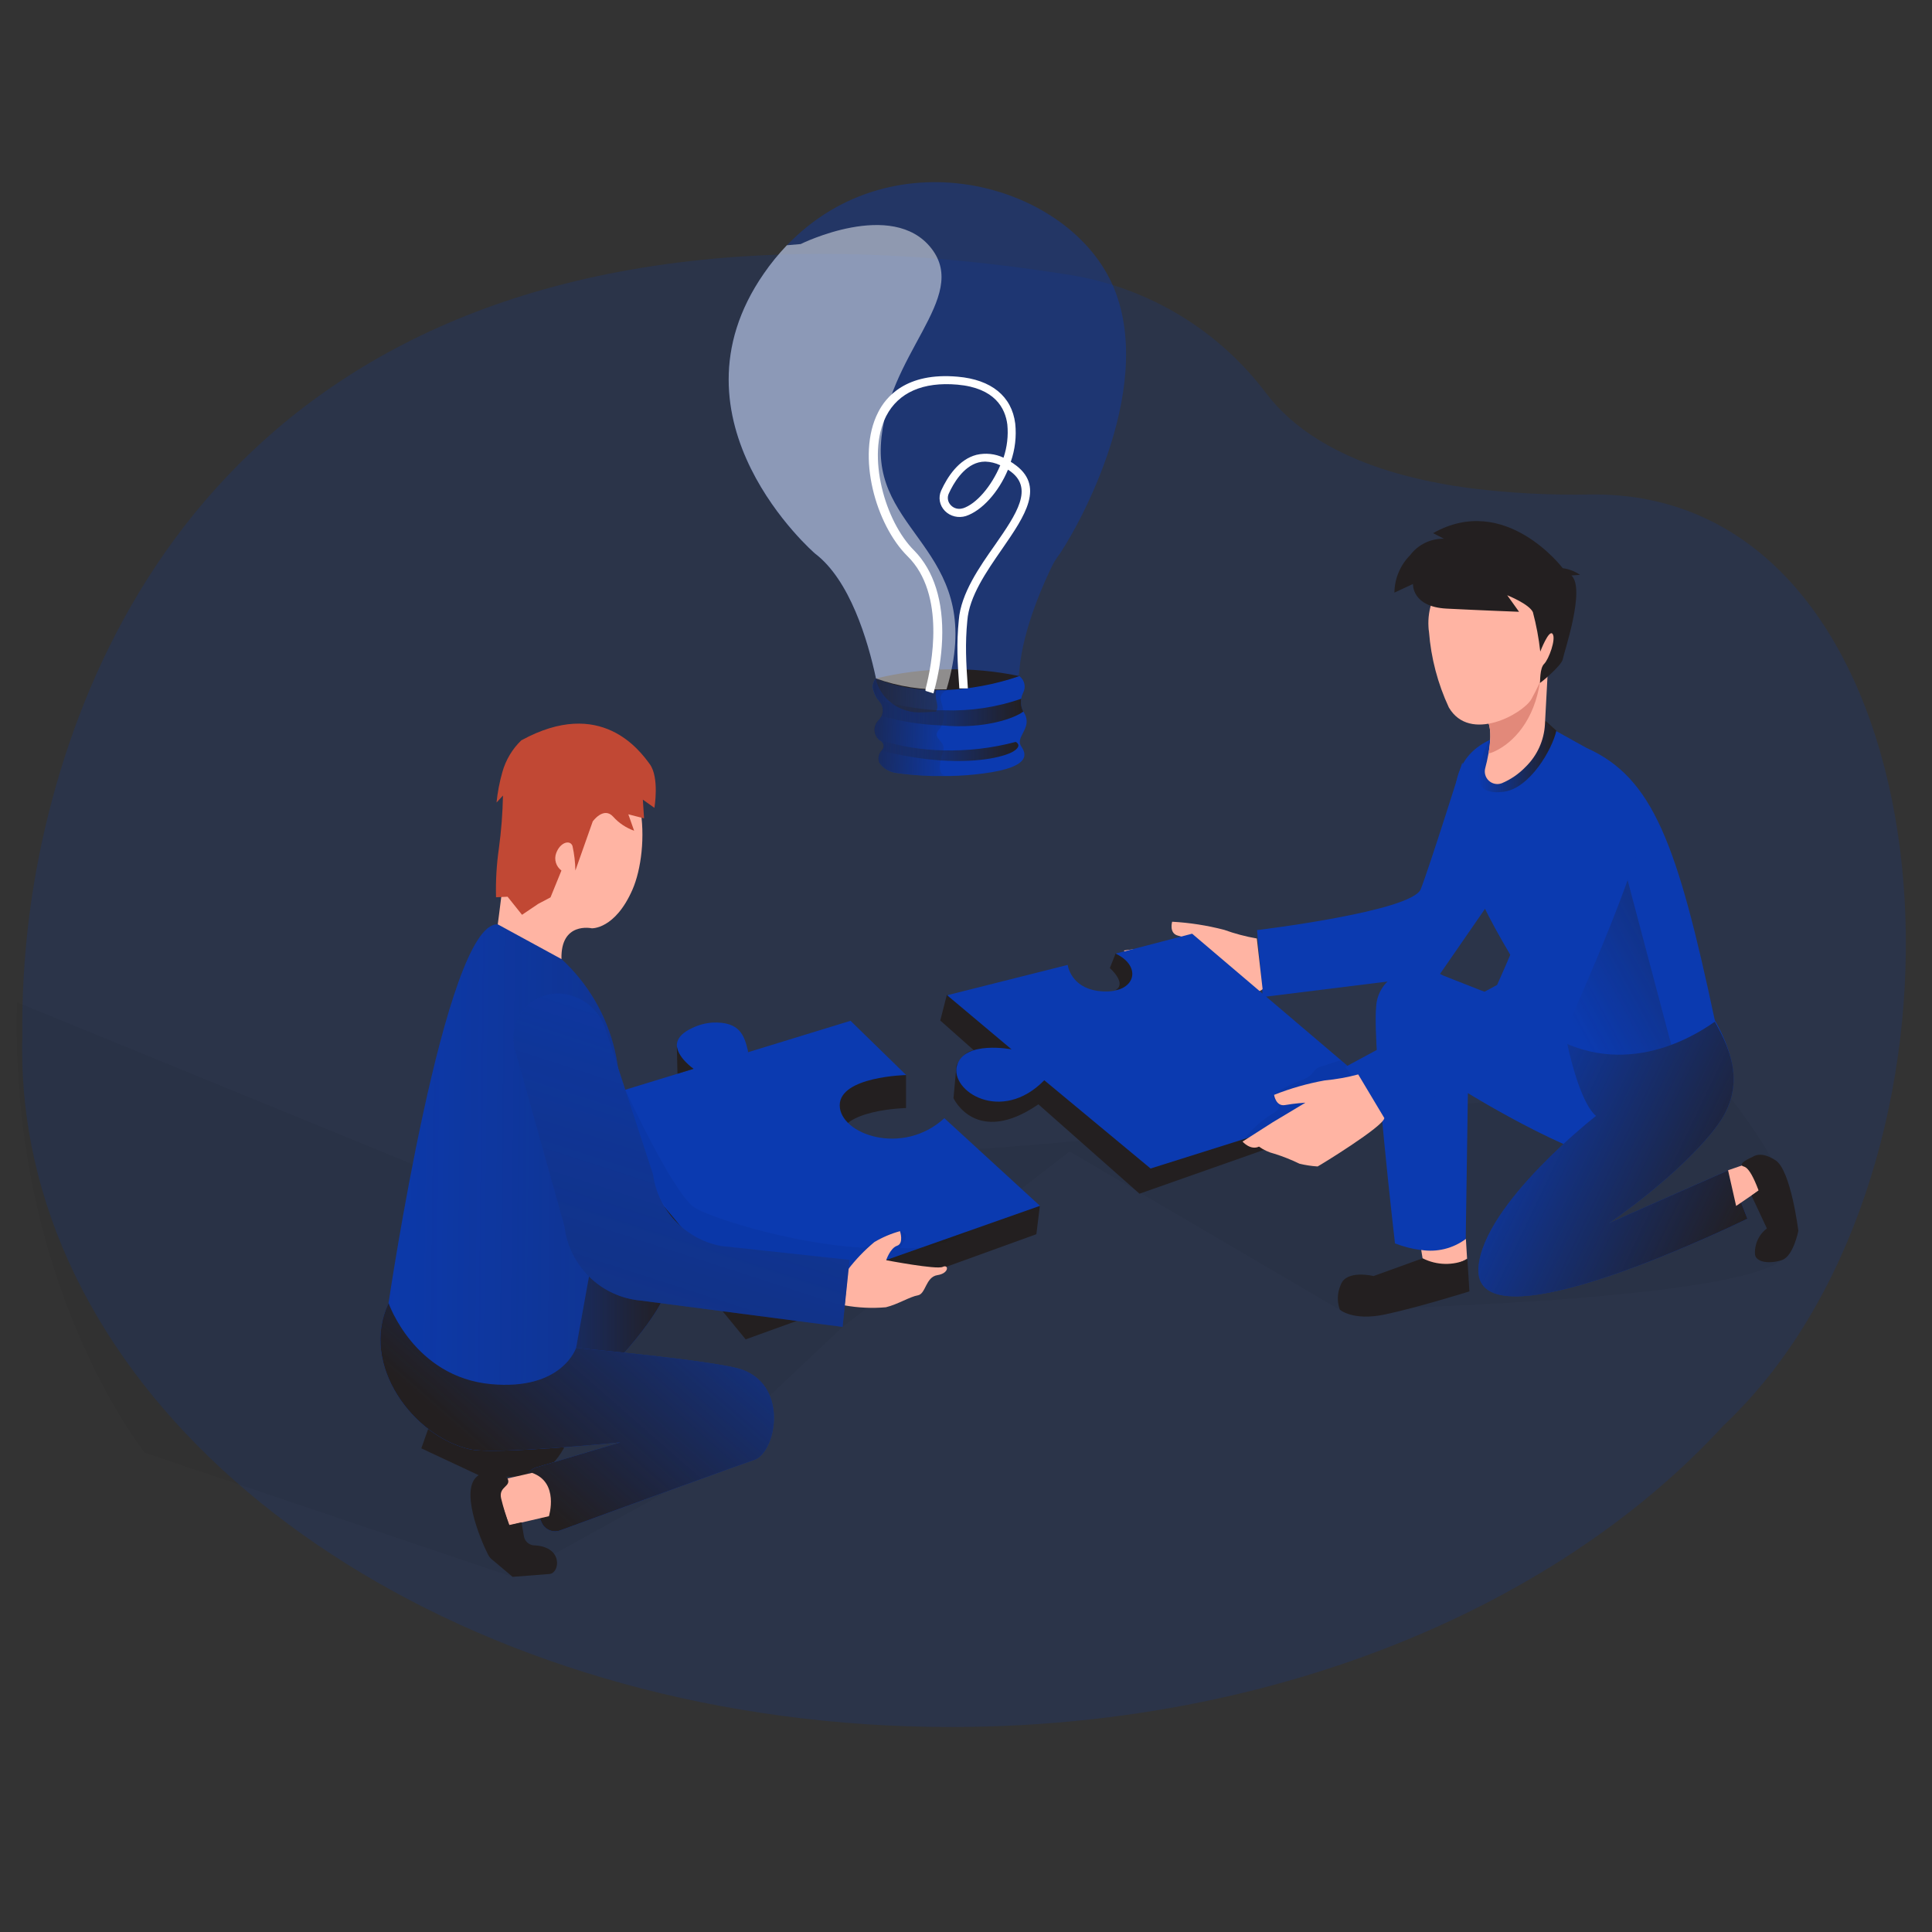 <svg width="350" height="350" viewBox="0 0 350 350" fill="none" xmlns="http://www.w3.org/2000/svg">
<rect x="0" y="0" width="350" height="350" fill="#333333" stroke="none"/>
<path opacity="0.18" d="M4.007 190.086C4.007 196.778 4.742 203.442 6.212 209.973C19.232 268.325 88.63 312.866 172.259 312.866C206.762 312.866 238.843 305.285 265.534 292.286C283.951 283.319 299.813 271.769 312.14 258.343C317.383 253.373 321.989 247.773 325.874 241.683C361.252 186.761 347.98 88.768 288.109 89.58C280.969 89.72 273.822 89.356 266.731 88.488C249.91 86.318 239.704 81.229 233.523 75.713C232.004 74.362 230.625 72.871 229.393 71.254C220.79 59.823 208.113 52.151 193.994 49.834C69.107 29.828 23.635 92.086 9.537 144.544C5.708 158.691 3.86 173.3 4.049 187.951C4.014 188.658 4 189.372 4 190.079L4.007 190.086Z" fill="#0B3AB0"/>
<path opacity="0.05" d="M92.876 285.663L26.243 263.165C26.243 263.165 1.722 232.743 3.087 181.587L102.249 222.18C102.249 222.18 145.369 209.79 171.052 208.551C196.742 207.312 310.618 195.356 310.618 195.356C310.618 195.356 332.598 220.549 322.819 228.256C313.047 235.963 242.69 237.258 242.69 237.258L193.767 208.586L152.642 240.38L121.247 269.969L92.876 285.67V285.663Z" fill="#000405"/>
<path d="M202.111 172.711L201.061 175.371C201.061 175.371 204.204 178.15 202.111 179.34C202.111 179.34 213.003 178.668 202.111 172.711Z" fill="#231F20"/>
<path d="M171.528 180.229L170.338 184.877L176.428 190.274C176.428 190.274 174.685 190.274 173.285 192.997L172.732 198.947C172.732 198.947 176.827 207.802 188.118 200.06L206.43 216.251L247.051 201.943L247.919 196.406L171.521 180.229H171.528Z" fill="#231F20"/>
<path d="M281.659 184.667L261.45 176.729C258.916 175.308 255.857 175.224 253.246 176.491C250.929 177.59 249.403 179.879 249.298 182.448C248.605 190.085 252.714 225.253 252.714 225.253C254.233 225.841 255.808 226.247 257.425 226.464C260.288 227.031 263.256 226.31 265.531 224.483L265.923 198.03C265.923 198.03 288.701 212.1 296.828 210.931C305.921 209.622 320.551 202.16 310.667 184.856C300.783 167.552 281.659 184.681 281.659 184.681V184.667Z" fill="#0B3AB0"/>
<path d="M264.915 138.138C264.915 138.138 258.979 157.031 257.383 161.077C255.787 165.123 227.724 168.497 227.724 168.497L228.774 180.621L260.722 176.652L270.326 162.757L264.915 138.131V138.138Z" fill="#0B3AB0"/>
<path d="M280.896 131.873L287.399 135.485C299.481 140.882 303.87 152.887 310.674 184.933C310.674 184.933 304.962 197.708 283.927 189.119C283.927 189.119 269.654 168.259 267.295 160.447C264.943 152.628 259.014 139.174 269.913 134.029C280.812 128.884 280.896 131.873 280.896 131.873Z" fill="#0B3AB0"/>
<path d="M294.84 159.383L302.764 189.28C302.764 189.28 294.679 194.208 283.871 189.105C273.063 183.995 276.892 178.92 273.406 172.711L283.99 166.957L294.84 159.39V159.383Z" fill="url(#paint0_linear_117_1963)"/>
<path d="M279.979 130.578C278.271 134.274 273.889 135.891 270.186 134.183C270.186 134.183 270.186 134.183 270.179 134.183L269.878 134.036C269.878 134.036 263.767 144.697 272.496 143.423C277.123 142.751 281.169 135.863 281.946 132.37L279.986 130.578H279.979Z" fill="url(#paint1_linear_117_1963)"/>
<path d="M280.371 122.031C280.371 122.15 280.091 127.407 279.881 131.201C279.727 134.134 278.467 136.899 276.36 138.943C275.142 140.21 273.672 141.218 272.048 141.897C271.25 142.191 270.354 142.016 269.724 141.442C269.094 140.861 268.842 139.979 269.066 139.153C269.276 138.362 269.486 137.452 269.654 136.5C269.997 134.519 270.179 132.384 269.619 130.872C269.605 130.816 269.584 130.76 269.563 130.704C269.248 129.927 269.563 129.073 270.298 128.212C271.313 127.008 273.091 125.79 274.869 124.761C276.654 123.753 278.488 122.843 280.371 122.038V122.031Z" fill="#FFB4A3"/>
<path d="M270.816 136.094C270.452 136.276 270.067 136.416 269.668 136.5C270.011 134.519 270.193 132.384 269.633 130.872L270.312 128.212L270.837 126.231L274.911 124.754L279.027 123.263C277.998 130.578 274.092 134.561 270.816 136.094Z" fill="#E2897A"/>
<path d="M269.773 101.192C263.326 101.577 258.412 107.107 258.783 113.554C258.783 113.855 258.832 114.149 258.874 114.45C259.238 119.196 260.463 123.844 262.472 128.163C266.287 134.673 275.912 129.311 277.438 126.637C278.964 123.963 284.718 111.832 282.303 108.388C280.707 106.043 276.017 100.961 269.773 101.206V101.192Z" fill="#FFB4A3"/>
<path d="M259.609 96.586L261.59 97.601C259.196 97.545 256.921 98.644 255.479 100.555C253.673 102.361 252.644 104.804 252.609 107.359L255.976 105.791C255.976 105.791 255.717 109.935 262.08 110.257C268.443 110.579 275.191 110.831 275.191 110.831L273.049 107.835C273.049 107.835 276.997 109.403 277.697 110.894C278.32 113.239 278.768 115.626 279.034 118.041C279.034 118.041 280.602 113.946 281.267 114.842C281.932 115.738 280.574 119.448 279.741 120.26C278.908 121.072 279.048 123.515 278.971 123.711C278.894 123.907 282.926 120.568 283.108 119.427C283.29 118.286 287.294 106.673 284.676 104.251L286.244 104.139C285.306 103.502 284.228 103.082 283.101 102.928C283.101 102.928 272.692 89.173 259.609 96.593V96.586Z" fill="#231F20"/>
<path d="M227.682 170.016C225.666 169.666 223.685 169.141 221.767 168.448C218.687 167.65 215.53 167.153 212.345 166.978C212.345 166.978 211.736 169.071 213.395 169.498C215.054 169.925 216.951 170.625 216.951 170.625L210.035 171.318L203.63 172.193C203.63 172.193 204.239 174.286 205.961 174.286C206.458 175.189 207.13 175.98 207.935 176.624C209.153 177.723 210.28 178.92 211.316 180.201C212.184 180.887 213.108 181.496 214.081 182.028C214.438 182.028 227.92 180.46 228.732 179.172L227.682 170.016Z" fill="#FFB4A3"/>
<path d="M283.934 189.119C283.934 189.119 286.027 199.535 289.128 202.16C289.128 202.16 268.786 218.036 267.834 229.523C266.511 245.399 316.568 220.78 316.568 220.78L313.103 212.009L291.396 221.634C291.396 221.634 304.605 212.709 311.185 203.777C316.344 196.693 313.537 190.169 310.66 185.108C310.611 184.94 298.151 195.237 283.92 189.126L283.934 189.119Z" fill="#0B3AB0"/>
<path d="M283.934 189.119C283.934 189.119 286.027 199.535 289.128 202.16C289.128 202.16 268.786 218.036 267.834 229.523C266.511 245.399 316.568 220.78 316.568 220.78L313.103 212.009L291.396 221.634C291.396 221.634 304.605 212.709 311.185 203.777C316.344 196.693 313.537 190.169 310.66 185.108C310.611 184.94 298.151 195.237 283.92 189.126L283.934 189.119Z" fill="url(#paint2_linear_117_1963)"/>
<path d="M313.054 212.002L316.813 210.707L318.668 215.635L314.517 218.47L313.054 212.002Z" fill="#FFB4A3"/>
<path d="M257.824 228.627L257.467 226.443C260.323 226.898 263.242 226.17 265.559 224.441L265.776 228.018C263.382 229.516 260.407 229.747 257.817 228.627H257.824Z" fill="#FFB4A3"/>
<path d="M257.733 227.955L248.836 231.168C248.836 231.168 243.894 229.957 242.9 232.736C242.249 234.164 242.186 235.788 242.725 237.258C242.725 237.258 245.056 239.351 250.873 238.133C256.69 236.915 266.196 233.947 266.196 233.947L265.839 228.13C263.249 229.306 260.267 229.243 257.733 227.955Z" fill="#231F20"/>
<path d="M317.52 209.58C317.52 209.58 315.287 210.497 315.539 211.085C315.791 211.673 316.589 210.371 318.584 215.656L317.303 216.594L320.089 222.544C318.605 223.664 317.793 225.47 317.94 227.325C318.22 228.774 320.789 228.97 322.84 228.263C324.891 227.556 325.787 222.985 325.787 222.985C325.787 222.985 324.443 212.03 321.671 210.21C318.906 208.383 317.513 209.587 317.513 209.587L317.52 209.58Z" fill="#231F20"/>
<path d="M250.439 198.45L208.439 211.687L189.182 195.699C181.419 203.63 172.081 197.68 173.362 193.053C174.643 188.426 183.253 190.099 183.253 190.099L171.584 180.299L193.417 174.804C193.55 175.574 194.467 179.305 199.766 179.599C205.695 179.942 207.039 175.112 202.118 172.753L215.964 169.148L250.439 198.457V198.45Z" fill="#0B3AB0"/>
<path opacity="0.05" d="M239.218 193.249C238.931 193.326 238.658 193.452 238.42 193.627C238.196 193.844 237.993 194.082 237.825 194.341C237.048 195.307 235.788 195.685 234.647 196.14C233.352 196.651 232.12 197.316 230.986 198.121C230.818 198.219 230.678 198.366 230.601 198.548C230.426 199.108 231.294 199.388 231.588 199.892C231.763 200.284 231.693 200.739 231.413 201.061C231.133 201.369 230.797 201.628 230.426 201.817C228.431 203.035 226.695 204.624 225.295 206.493C231.623 203.203 238.224 200.452 245.021 198.275C245.553 198.142 246.05 197.904 246.484 197.575C246.925 197.232 247.1 196.644 246.932 196.112C246.82 195.853 247.219 195.79 247.009 195.587C245.987 194.677 244.272 193.151 242.907 192.038C242.928 192.045 240.303 192.892 239.225 193.249H239.218Z" fill="#000405"/>
<path d="M295.022 141.141C292.712 138.425 288.645 138.096 285.929 140.399C285.005 141.183 284.319 142.212 283.955 143.367C283.577 144.578 283.178 146.027 282.786 147.812C280.693 157.458 271.215 178.43 271.215 178.43L243.691 193.298L251.223 202.944L283.458 187.068C283.458 187.068 297.731 155.533 297.479 149.52C297.563 146.538 296.702 143.612 295.022 141.148V141.141Z" fill="#0B3AB0"/>
<path d="M246.05 194.642C244.062 195.174 242.032 195.538 239.981 195.727C236.845 196.294 233.772 197.169 230.811 198.345C230.811 198.345 231.126 200.487 232.792 200.193C234.458 199.892 236.488 199.759 236.488 199.759L230.559 203.315L225.099 206.808C225.099 206.808 226.52 208.453 228.081 207.718C228.921 208.327 229.866 208.761 230.867 209.013C232.428 209.496 233.947 210.105 235.417 210.819C236.495 211.078 237.594 211.246 238.7 211.316C239.022 211.176 250.705 204.029 250.782 202.545L246.057 194.649L246.05 194.642Z" fill="#FFB4A3"/>
<path d="M77.595 258.79L76.328 262.381L86.709 267.239C86.709 267.239 96.355 268.45 99.323 265.909C101.122 264.32 102.438 262.262 103.117 259.959L77.595 258.79Z" fill="#231F20"/>
<path d="M104.825 225.113C104.825 225.113 117.061 224.896 120.638 229.341C124.215 233.786 111.356 246.939 111.356 246.939L81.69 249.032L104.825 225.113Z" fill="#0B3AB0"/>
<path d="M104.825 225.113C104.825 225.113 117.061 224.896 120.638 229.341C124.215 233.786 111.356 246.939 111.356 246.939L81.69 249.032L104.825 225.113Z" fill="url(#paint3_linear_117_1963)"/>
<path d="M104.384 244.188C104.384 244.188 130.088 246.505 134.554 248.157C143.003 251.335 140.49 263.2 136.647 264.467C133.462 265.538 109.221 274.407 101.472 277.249C100.135 277.732 98.658 277.088 98.105 275.779L95.445 269.444C94.871 268.079 95.515 266.504 96.88 265.93C96.964 265.895 97.055 265.86 97.146 265.832L112.392 261.296C112.392 261.296 89.754 263.578 85.183 262.563C75.061 260.344 65.072 247.387 70.392 236.075C75.705 224.763 104.377 244.188 104.377 244.188H104.384Z" fill="#0B3AB0"/>
<path d="M104.384 244.188C104.384 244.188 130.088 246.505 134.554 248.157C143.003 251.335 140.49 263.2 136.647 264.467C133.462 265.538 109.221 274.407 101.472 277.249C100.135 277.732 98.658 277.088 98.105 275.779L95.445 269.444C94.871 268.079 95.515 266.504 96.88 265.93C96.964 265.895 97.055 265.86 97.146 265.832L112.392 261.296C112.392 261.296 89.754 263.578 85.183 262.563C75.061 260.344 65.072 247.387 70.392 236.075C75.705 224.763 104.377 244.188 104.377 244.188H104.384Z" fill="url(#paint4_linear_117_1963)"/>
<path d="M154.091 190.806L164.136 194.775V200.732C164.136 200.732 152.103 200.991 152.103 206.206C152.103 211.421 163.45 215.516 171.059 208.551L188.377 218.491L187.747 223.587L135.086 242.641L104.916 205.828V199.878L154.091 190.813V190.806Z" fill="#231F20"/>
<path d="M154.091 184.933L164.157 194.754C164.157 194.754 152.124 195.013 152.124 200.235C152.124 205.457 163.471 209.545 171.08 202.573L188.398 218.449L135.639 237.048L104.916 199.976L125.615 193.641C125.615 193.641 119.035 189.217 125.356 186.256C126.525 185.682 127.792 185.339 129.094 185.248C134.057 185.052 134.848 187.607 135.506 190.407V190.624L154.084 184.926L154.091 184.933Z" fill="#0B3AB0"/>
<path opacity="0.05" d="M113.281 197.414C113.281 197.414 121.653 215.614 125.636 218.631C127.855 220.318 143.192 225.316 156.219 226.023C157.437 226.093 161.245 222.558 163.051 223.027C165.669 223.713 162.575 226.065 163.184 226.093C171.031 226.464 175.378 223.027 175.378 223.027L134.043 237.951L106.344 198.233L113.288 197.414H113.281Z" fill="#000405"/>
<path d="M153.615 229.999C155.015 228.165 156.625 226.492 158.396 225.015C159.852 224.147 161.413 223.482 163.044 223.034C163.044 223.034 163.779 225.26 162.519 225.68C161.259 226.1 160.538 228.298 160.538 228.298C160.538 228.298 169.673 230.048 170.779 229.509C171.885 228.97 171.99 230.678 169.834 231C167.678 231.322 167.741 234.409 166.278 234.661C164.815 234.913 162.638 236.306 160.482 236.824C157.983 237.041 155.47 236.922 152.999 236.481L153.608 230.006L153.615 229.999Z" fill="#FFB4A3"/>
<path d="M111.699 203.588C114.121 190.4 108.213 177.079 96.81 170.023C94.829 168.665 92.554 167.79 90.167 167.461C80.598 166.908 70.392 236.061 70.392 236.061C70.392 236.061 75.005 249.459 88.956 250.747C101.85 251.937 104.363 244.181 104.363 244.181L111.692 203.588H111.699Z" fill="#0B3AB0"/>
<path d="M111.699 203.588C114.121 190.4 108.213 177.079 96.81 170.023C94.829 168.665 92.554 167.79 90.167 167.461C80.598 166.908 70.392 236.061 70.392 236.061C70.392 236.061 75.005 249.459 88.956 250.747C101.85 251.937 104.363 244.181 104.363 244.181L111.692 203.588H111.699Z" fill="url(#paint5_linear_117_1963)"/>
<path d="M90.174 167.447C90.174 167.447 91.574 157.01 92.155 150.227C92.729 143.437 94.962 134.351 106.351 135.541C117.74 136.731 117.74 153.958 114.569 161.182C111.398 168.406 107.198 168.168 107.198 168.168C107.198 168.168 101.528 166.915 101.717 173.747L90.174 167.454V167.447Z" fill="#FFB4A3"/>
<path d="M94.479 134.078C92.82 135.667 91.616 137.676 91 139.895C90.489 141.694 90.139 143.528 89.95 145.39L91.119 144.123C91.056 147.308 90.811 150.486 90.384 153.65C89.957 156.597 89.782 159.572 89.859 162.547L91.952 162.449L94.57 165.725L97.517 163.737L99.729 162.568L101.71 157.703C100.723 156.975 100.331 155.68 100.765 154.532C101.5 152.551 103.292 152.089 103.712 153.258C104.034 154.721 104.209 156.205 104.237 157.703L107.38 148.806C107.38 148.806 109.361 146.041 111.083 147.952C112.112 149.107 113.421 149.975 114.877 150.493L113.827 147.518L116.676 148.253L116.459 144.865L118.552 146.349C118.552 146.349 119.497 140.854 117.698 138.411C115.899 135.968 108.85 126.252 94.493 134.092L94.479 134.078Z" fill="#C14834"/>
<path d="M153.909 228.235L130.599 225.715C124.138 224.476 119.189 219.254 118.3 212.737L109.683 186.445C108.619 183.078 105.735 180.607 102.249 180.075C97.846 179.417 93.737 182.455 93.079 186.858C92.897 188.055 92.995 189.28 93.352 190.435L102.249 222.18C103.11 229.362 108.885 234.962 116.088 235.613L152.642 240.38L153.909 228.235Z" fill="#0B3AB0"/>
<path d="M153.909 228.235L130.599 225.715C124.138 224.476 119.189 219.254 118.3 212.737L109.683 186.445C108.619 183.078 105.735 180.607 102.249 180.075C97.846 179.417 93.737 182.455 93.079 186.858C92.897 188.055 92.995 189.28 93.352 190.435L102.249 222.18C103.11 229.362 108.885 234.962 116.088 235.613L152.642 240.38L153.909 228.235Z" fill="url(#paint6_linear_117_1963)"/>
<path d="M96.376 266.826L89.516 268.394L92.26 276.332L99.442 274.673C99.442 274.673 101.36 268.534 96.376 266.826Z" fill="#FFB4A3"/>
<path d="M86.709 267.246C86.709 267.246 91.196 266.294 91.945 267.82C92.694 269.346 90.3 269.248 90.776 271.418C91.175 273.063 91.672 274.687 92.26 276.276L94.472 275.779L94.927 278.397C95.13 279.321 95.956 279.979 96.908 279.965C102.088 280.266 101.395 284.963 99.575 285.138L92.869 285.663L89.327 282.681C88.9 282.387 88.571 281.981 88.361 281.512C87.066 278.971 83.097 269.528 86.716 267.246H86.709Z" fill="#231F20"/>
<path d="M122.612 189.28L122.731 194.516L125.636 193.62C125.636 193.62 122.612 191.52 122.612 189.28Z" fill="#231F20"/>
<path opacity="0.4" d="M191.417 101.142C191.135 101.526 190.894 101.932 190.687 102.353C189.453 104.836 185.291 113.716 184.676 121.407C184.424 125.285 181.134 128.368 177.018 128.584L169.577 128.99L167.143 129.109C163.101 129.336 159.501 126.718 158.709 122.976C157.188 115.891 153.938 105.068 147.634 100.287C147.634 100.287 119.836 76.307 138.374 49.568C139.62 47.761 141.015 46.047 142.542 44.446C161.999 24.159 194.109 33.402 201.825 52.245C209.541 71.088 194.482 97.075 191.411 101.142H191.417Z" fill="#0B3AB0"/>
<path d="M185.738 131.899C185.09 133.43 184.343 134.165 184.992 135.182C185.641 136.199 187.507 138.925 178.034 140.136C176.07 140.39 174.095 140.542 172.115 140.58H169.014L167.2 140.504C165.128 140.385 163.451 140.185 162.337 140.017C161.109 139.85 160.018 139.195 159.335 138.222C158.996 137.486 159.128 136.632 159.679 136.015C160.185 135.572 160.213 134.825 159.742 134.349C159.616 134.22 159.461 134.122 159.289 134.057C158.221 133.116 158.152 131.542 159.128 130.515C159.358 130.288 159.553 130.028 159.697 129.747C160.11 128.854 159.966 127.821 159.323 127.064L159.059 126.761C158.698 126.302 158.433 125.777 158.284 125.225C157.963 124.452 158.112 123.57 158.675 122.927C159.467 126.664 163.067 129.282 167.103 129.055L169.537 128.919C169.606 128.833 169.663 128.73 169.698 128.627C170.128 127.648 169.164 126.513 169.652 124.987L171.477 124.912C175.973 124.658 180.411 123.841 184.676 122.483C185.635 123.23 185.905 124.512 185.325 125.55C185.159 125.891 185.044 126.253 184.986 126.621C184.877 127.4 185.015 128.189 185.388 128.887C185.428 128.973 185.48 129.055 185.532 129.136C186.06 129.974 186.135 131.002 185.727 131.899H185.738Z" fill="#0B3AB0"/>
<path d="M158.698 122.916C167.189 120.845 176.076 120.693 184.642 122.473C184.642 122.473 170.582 127.897 158.698 122.916Z" fill="#231F20"/>
<path d="M171.144 140.434C170.438 140.563 169.715 140.612 168.997 140.569L167.177 140.493C165.105 140.374 163.434 140.174 162.315 140.006C161.086 139.839 159.995 139.184 159.312 138.211C158.973 137.475 159.105 136.621 159.651 136.004C159.961 135.723 160.104 135.317 160.03 134.922C159.949 134.528 159.662 134.192 159.26 134.046C158.192 133.105 158.123 131.531 159.099 130.504C160.087 129.568 160.173 128.081 159.295 127.053C158.818 126.523 158.474 125.896 158.29 125.225C157.968 124.452 158.118 123.57 158.675 122.927C162.745 124.392 167.085 125.063 171.437 124.89L171.65 124.982C171.65 124.982 170.025 125.566 170.45 126.896C170.875 128.227 171.489 130.634 170.094 132.202C168.699 133.771 171.38 134.198 170.875 135.955V136.123C170.668 136.648 170.513 137.189 170.404 137.74C170.111 139.125 170.249 140.309 171.144 140.428V140.434Z" fill="url(#paint7_linear_117_1963)"/>
<path opacity="0.49" d="M171.472 124.874C167.114 125.052 162.768 124.382 158.698 122.911C157.188 115.874 153.944 105.047 147.64 100.271C147.64 100.271 119.841 76.291 138.38 49.552C139.625 47.745 141.021 46.031 142.548 44.43L145.045 44.214C145.045 44.214 161.672 35.961 168.722 44.992C175.772 54.024 160.385 64.23 159.576 80.725C158.766 97.221 178.797 100.271 171.477 124.869L171.472 124.874Z" fill="white"/>
<path d="M183.551 136.14C182.351 136.875 178.034 138.26 170.352 137.757C166.747 137.486 163.181 136.891 159.702 135.977C160.208 135.534 160.236 134.788 159.765 134.312C159.639 134.182 159.484 134.084 159.312 134.02C163.044 135.226 166.953 135.869 170.898 135.934C175.324 136.053 179.75 135.534 184.01 134.404C184.01 134.404 185.348 135.036 183.551 136.14Z" fill="url(#paint8_linear_117_1963)"/>
<path d="M185.383 128.903C183.941 130.039 178.487 132.137 170.61 131.418C166.913 131.294 163.245 130.72 159.697 129.714C160.11 128.827 159.966 127.794 159.323 127.032L159.059 126.724C159.576 126.908 160.454 127.167 161.637 127.459C164.295 128.092 167.011 128.498 169.749 128.671H171.012C175.778 128.849 180.537 128.141 185.009 126.583C184.877 127.373 185.009 128.178 185.388 128.898L185.383 128.903Z" fill="url(#paint9_linear_117_1963)"/>
<path d="M183.626 83.992L183.109 83.662C183.89 81.434 184.165 79.076 183.919 76.734C183.298 71.786 179.59 68.768 173.493 68.243C164.134 67.405 160.431 71.953 159.059 74.739C155.092 82.516 158.68 95.101 164.399 100.753C171.443 107.681 168.727 120.747 167.728 124.604C167.694 124.696 167.671 124.793 167.665 124.896V125.155L169.101 125.615L169.204 125.236C170.059 122.148 170.553 118.984 170.679 115.799C170.932 108.925 169.187 103.365 165.61 99.731C160.334 94.517 156.901 82.489 160.546 75.366C162.757 71.099 167.217 69.135 173.452 69.682C180.238 70.287 182.116 73.954 182.489 76.913C182.684 78.935 182.449 80.98 181.8 82.916C180.284 82.197 178.545 82.013 176.897 82.397C173.682 83.23 171.655 86.367 170.513 88.844C169.933 90.098 170.197 91.564 171.185 92.564C172.149 93.549 173.636 93.906 174.985 93.484C177.885 92.516 180.904 89.168 182.604 85.085L182.77 85.193C187.49 88.324 184.119 93.143 180.244 98.735C177.483 102.651 174.061 107.529 173.694 112.332C173.263 116.632 173.464 120.034 173.768 124.366L173.791 124.712H175.335L175.313 124.306C175.014 119.985 174.83 116.626 175.238 112.446C175.571 108.049 178.723 103.522 181.501 99.509L181.628 99.325C185.652 93.489 189.459 87.951 183.62 83.998L183.626 83.992ZM174.423 92.078C173.659 92.326 172.815 92.116 172.275 91.548C171.696 90.969 171.546 90.12 171.891 89.395C172.706 87.611 174.492 84.501 177.27 83.776C177.666 83.673 178.08 83.624 178.487 83.624C179.435 83.657 180.365 83.879 181.209 84.29C179.59 88.141 176.84 91.326 174.423 92.094V92.078Z" fill="white"/>
<defs>
<linearGradient id="paint0_linear_117_1963" x1="283.486" y1="182.588" x2="347.795" y2="147.924" gradientUnits="userSpaceOnUse">
<stop stop-color="#231F20" stop-opacity="0"/>
<stop offset="1" stop-color="#231F20"/>
</linearGradient>
<linearGradient id="paint1_linear_117_1963" x1="267.792" y1="137.053" x2="281.939" y2="137.053" gradientUnits="userSpaceOnUse">
<stop stop-color="#231F20" stop-opacity="0"/>
<stop offset="1" stop-color="#231F20"/>
</linearGradient>
<linearGradient id="paint2_linear_117_1963" x1="268.513" y1="199.115" x2="316.477" y2="222.026" gradientUnits="userSpaceOnUse">
<stop stop-color="#231F20" stop-opacity="0"/>
<stop offset="1" stop-color="#231F20"/>
</linearGradient>
<linearGradient id="paint3_linear_117_1963" x1="81.69" y1="237.069" x2="121.268" y2="237.069" gradientUnits="userSpaceOnUse">
<stop stop-color="#231F20" stop-opacity="0"/>
<stop offset="1" stop-color="#231F20"/>
</linearGradient>
<linearGradient id="paint4_linear_117_1963" x1="136.794" y1="212.373" x2="90.181" y2="265.636" gradientUnits="userSpaceOnUse">
<stop stop-color="#231F20" stop-opacity="0"/>
<stop offset="1" stop-color="#231F20"/>
</linearGradient>
<linearGradient id="paint5_linear_117_1963" x1="59.535" y1="208.817" x2="305.83" y2="211.554" gradientUnits="userSpaceOnUse">
<stop stop-color="#231F20" stop-opacity="0"/>
<stop offset="1" stop-color="#231F20"/>
</linearGradient>
<linearGradient id="paint6_linear_117_1963" x1="141.911" y1="154.595" x2="49.553" y2="439.887" gradientUnits="userSpaceOnUse">
<stop stop-color="#231F20" stop-opacity="0"/>
<stop offset="1" stop-color="#231F20"/>
</linearGradient>
<linearGradient id="paint7_linear_117_1963" x1="173.745" y1="132.094" x2="147.811" y2="131.089" gradientUnits="userSpaceOnUse">
<stop stop-color="#231F20" stop-opacity="0"/>
<stop offset="1" stop-color="#231F20"/>
</linearGradient>
<linearGradient id="paint8_linear_117_1963" x1="159.306" y1="135.945" x2="184.493" y2="135.945" gradientUnits="userSpaceOnUse">
<stop stop-color="#231F20" stop-opacity="0"/>
<stop offset="1" stop-color="#231F20"/>
</linearGradient>
<linearGradient id="paint9_linear_117_1963" x1="159.065" y1="129.082" x2="185.383" y2="129.082" gradientUnits="userSpaceOnUse">
<stop stop-color="#231F20" stop-opacity="0"/>
<stop offset="1" stop-color="#231F20"/>
</linearGradient>
</defs>
</svg>
